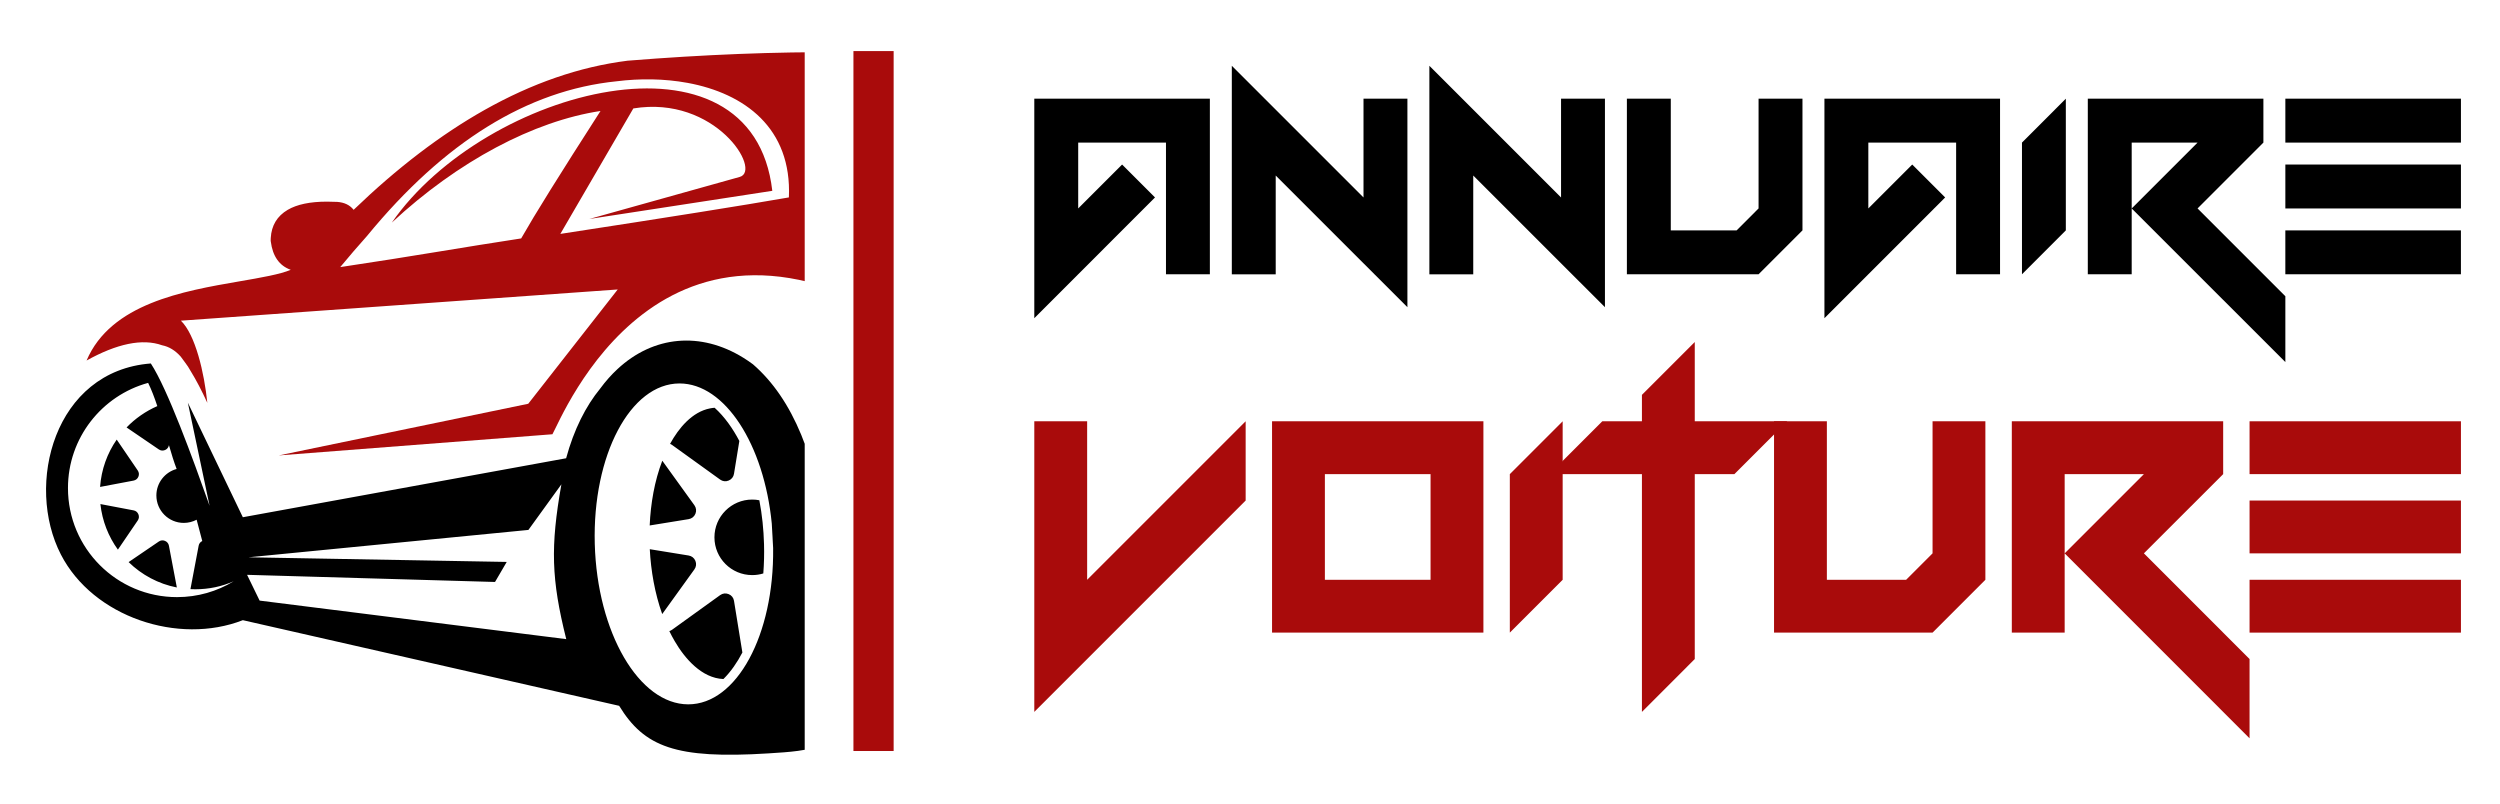 <?xml version="1.0" encoding="utf-8"?>
<!-- Generator: Adobe Illustrator 16.0.0, SVG Export Plug-In . SVG Version: 6.00 Build 0)  -->
<!DOCTYPE svg PUBLIC "-//W3C//DTD SVG 1.1//EN" "http://www.w3.org/Graphics/SVG/1.1/DTD/svg11.dtd">
<svg version="1.1" id="Calque_1" xmlns="http://www.w3.org/2000/svg" xmlns:xlink="http://www.w3.org/1999/xlink" x="0px" y="0px"
	 width="171px" height="55px" viewBox="0 0 171 55" enable-background="new 0 0 171 55" xml:space="preserve">
<g>
	<g>
		<g>
			<path d="M70.746,6.751h12.009v12.01h-3.002V9.753h-6.004v4.504l3.002-3.002l2.251,2.251l-8.256,8.258V6.751z"/>
			<path d="M87.259,12.006v6.756h-3.003V4.5l9.008,9.007V6.751h3.003v14.262L87.259,12.006z"/>
			<path d="M100.77,12.006v6.756h-3.001V4.5l9.007,9.007V6.751h3.002v14.262L100.77,12.006z"/>
			<path d="M111.279,18.762V6.751h3.003v9.007h4.504l1.5-1.501V6.751h3.003v9.007l-3.003,3.003H111.279z"/>
			<path d="M124.791,6.751h12.012v12.01h-3.004V9.753h-6.005v4.504l3.002-3.002l2.252,2.251l-8.257,8.258V6.751z"/>
			<path d="M138.303,9.753l3-3.002v9.007l-3,3.003V9.753z"/>
			<path d="M145.808,14.258l4.505-4.504h-4.505v9.008h-3.002V6.751h12.01v3.002l-4.503,4.504l6.005,6.005v4.504L145.808,14.258z"/>
			<path d="M156.318,9.753V6.751h12.01v3.002H156.318z M156.318,14.258v-3.002h12.01v3.002H156.318z M157.837,18.762h-1.52v-3.003
				h12.01v3.003H157.837"/>
		</g>
		<g>
			<path fill="#A90B0B" d="M70.746,28.815h3.615v10.842l10.842-10.842v5.421L70.746,48.694V28.815z"/>
			<path fill="#A90B0B" d="M87.008,43.271V28.815h14.457v14.456H87.008z M97.85,39.657V32.43h-7.228v7.228H97.85z"/>
			<path fill="#A90B0B" d="M103.272,32.43l3.614-3.614v10.842l-3.614,3.614V32.43z"/>
			<path fill="#A90B0B" d="M112.308,32.43h-6.324l3.613-3.614h2.711v-1.808l3.614-3.614v5.422h6.326l-3.615,3.614h-2.711v12.648
				l-3.614,3.616V32.43z"/>
			<path fill="#A90B0B" d="M121.344,43.271V28.815h3.614v10.842h5.422l1.807-1.808v-9.034h3.613v10.842l-3.613,3.614H121.344z"/>
			<path fill="#A90B0B" d="M141.223,37.85l5.42-5.42h-5.42v10.842h-3.615V28.815h14.457v3.614l-5.422,5.42l7.227,7.229V50.5
				L141.223,37.85z"/>
			<path fill="#A90B0B" d="M153.87,32.43v-3.614h14.458v3.614H153.87z M153.87,37.85v-3.613h14.458v3.613H153.87z M153.87,43.271
				v-3.614h14.458v3.614H153.87z"/>
		</g>
	</g>
	<rect x="58.375" y="3.494" fill="#A90B0B" width="2.75" height="47.875"/>
	<g>
		<defs>
			<rect id="SVGID_1_" x="0.042" width="55" height="55"/>
		</defs>
		<clipPath id="SVGID_2_">
			<use xlink:href="#SVGID_1_"  overflow="visible"/>
		</clipPath>
		<g clip-path="url(#SVGID_2_)">
			<path fill-rule="evenodd" clip-rule="evenodd" d="M52.835,36.359L52.835,36.359v-0.003v-0.003l-0.001-0.003v-0.002v-0.003
				c-0.013-0.174-0.026-0.345-0.043-0.514V35.83v-0.003l-0.001-0.003v-0.003v-0.002v-0.002 M52.875,37.192v-0.003
				c-0.003-0.087-0.005-0.176-0.009-0.266 M52.882,37.49v-0.003v-0.001 M6.845,33.306c0.086-1.196,0.493-2.307,1.138-3.238
				l1.439,2.113c0.088,0.13,0.104,0.278,0.044,0.424c-0.059,0.144-0.178,0.237-0.33,0.268L6.845,33.306z M8.064,37.595
				c-0.647-0.896-1.072-1.962-1.197-3.117l2.269,0.431c0.152,0.027,0.271,0.124,0.33,0.268c0.06,0.146,0.044,0.294-0.044,0.424
				L8.064,37.595z M8.157,37.721c-0.021-0.024-0.04-0.053-0.06-0.079C8.117,37.668,8.136,37.696,8.157,37.721z M8.255,37.848
				c-0.022-0.028-0.044-0.055-0.065-0.084C8.21,37.793,8.233,37.819,8.255,37.848z M8.355,37.969
				c-0.022-0.027-0.044-0.053-0.066-0.081C8.311,37.916,8.333,37.941,8.355,37.969z M8.47,38.102
				c-0.027-0.029-0.053-0.062-0.081-0.091C8.417,38.04,8.442,38.072,8.47,38.102z M8.785,38.435
				c-0.104-0.103-0.206-0.209-0.304-0.317C8.579,38.226,8.681,38.332,8.785,38.435z M12.096,40.183
				c-1.27-0.247-2.408-0.866-3.299-1.736l2.065-1.406c0.129-0.089,0.279-0.104,0.424-0.045c0.144,0.061,0.24,0.178,0.268,0.33
				L12.096,40.183z M12.107,40.843c1.419,0,2.747-0.395,3.876-1.084c-0.802,0.354-1.689,0.547-2.621,0.547
				c-0.114,0-0.228-0.003-0.341-0.009h0.005l0.562-2.972c0.027-0.145,0.116-0.258,0.247-0.319l-0.216-0.818l-0.169-0.639
				c-0.261,0.137-0.562,0.218-0.878,0.218c-1.037,0-1.876-0.841-1.876-1.877c0-0.866,0.588-1.597,1.386-1.812
				c-0.18-0.466-0.352-1.026-0.527-1.63l-0.001,0.007c-0.028,0.152-0.125,0.27-0.268,0.329c-0.145,0.059-0.295,0.045-0.424-0.044
				l-2.204-1.502c0.593-0.614,1.308-1.112,2.102-1.46c-0.195-0.587-0.404-1.136-0.628-1.589c-3.162,0.866-5.483,3.76-5.483,7.196
				C4.648,37.504,7.987,40.843,12.107,40.843z M44.439,35.942c0.065-1.498,0.329-3.04,0.862-4.429l2.197,3.047
				c0.125,0.176,0.15,0.387,0.068,0.583c-0.083,0.2-0.25,0.33-0.462,0.366L44.439,35.942z M45.295,42.002
				c-0.507-1.42-0.774-2.968-0.85-4.437l2.658,0.432c0.213,0.035,0.38,0.168,0.462,0.365c0.082,0.199,0.057,0.41-0.068,0.584
				L45.295,42.002z M50.779,44.631c-0.35,0.67-0.779,1.303-1.297,1.815c-1.481-0.057-2.643-1.404-3.334-2.593
				c-0.13-0.223-0.253-0.451-0.366-0.686c0.067-0.021,0.131-0.051,0.19-0.094l3.286-2.367c0.175-0.125,0.384-0.15,0.583-0.067
				c0.199,0.08,0.331,0.247,0.365,0.459L50.779,44.631z M51.939,34.218c0.191,0.995,0.293,2.004,0.32,3.002
				c0.019,0.661,0.002,1.334-0.049,2.003c-0.24,0.075-0.496,0.113-0.76,0.113c-1.426,0-2.583-1.155-2.583-2.583
				c0-1.425,1.157-2.583,2.583-2.583C51.617,34.17,51.782,34.185,51.939,34.218z M52.79,35.817l-0.001-0.005L52.79,35.817
				c-0.525-5.407-3.203-9.589-6.31-9.589c-3.366,0-5.962,4.915-5.798,10.976c0.165,6.062,3.028,10.973,6.395,10.973
				c3.312,0,5.877-4.754,5.805-10.676v-0.003v-0.003v-0.002 M52.835,36.359v0.002 M52.866,36.919v-0.003
				c-0.004-0.089-0.008-0.182-0.014-0.272v-0.006l0,0l-0.001-0.006c-0.004-0.091-0.01-0.178-0.016-0.267v-0.004v-0.002
				 M52.866,36.924v-0.002v-0.003 M52.875,37.189v0.003v0.006v0.003v0.003v0.003v0.003v0.003v0.002
				c0.003,0.085,0.005,0.173,0.006,0.26v0.002v0.003l0.001,0.003v0.002 M52.882,37.49v0.003V37.49 M52.882,37.484v0.002V37.484
				 M48.88,27.891c0.686,0.618,1.247,1.425,1.691,2.271l-0.366,2.247c-0.034,0.212-0.166,0.377-0.365,0.461
				c-0.199,0.084-0.408,0.059-0.583-0.067l-3.286-2.367c-0.043-0.032-0.09-0.056-0.139-0.076c0.591-1.08,1.51-2.191,2.739-2.427
				C48.674,27.913,48.779,27.897,48.88,27.891z M14.265,29.372c-0.004,0.103-0.009,0.198-0.015,0.287
				C14.25,29.56,14.255,29.466,14.265,29.372z M59.254,47.891c-0.236,0.039-0.327,0.299-0.418,0.452
				c-1.697,2.89-3.242,3-6.284,3.189c-6.353,0.4-8.484-0.451-10.203-3.255L16.61,42.42c-4.4,1.718-10.237-0.209-12.442-4.485
				c-2.466-4.778-0.465-12.565,6.149-13.074c1.144,1.751,2.848,6.437,4.019,9.735l-1.486-7.051l3.76,7.834l22.113-4.034
				c0.535-1.97,1.344-3.563,2.334-4.771c0.368-0.501,0.763-0.943,1.178-1.328c1.231-1.145,2.65-1.791,4.133-1.925
				c1.479-0.133,3.011,0.244,4.474,1.148c0.222,0.137,0.441,0.287,0.66,0.448c2.727,2.367,4.404,6.437,5.037,12.209l0.157,2.668
				l17.837,4.793L59.254,47.891z M16.9,39.318l0.858,1.763l20.974,2.636c-1.027-4.099-1.087-6.324-0.332-10.589l-2.256,3.119
				l-19.142,1.872l17.659,0.317l-0.801,1.371L16.9,39.318z"/>
			<path fill-rule="evenodd" clip-rule="evenodd" fill="#A90B0B" d="M74.202,16.387l12.263-0.03l0.142,0.164l-2.588,3.024
				l-12.745,0.106l-0.093-1.991L74.202,16.387z M106.367,17.289l1.414-0.583c0.027,0.739,0.154,1.597,0.377,2.575L106.367,17.289z
				 M75.138,14.579c9.729-3.189,23.093-4.351,32.38-0.182l-2.598,1.827l-16.552-0.229l-1.375-1.447L75.138,14.579z M47.021,5.667
				c3.903,0.718,7.151,3.091,6.939,7.836c-3.114,0.544-8.325,1.375-15.633,2.496l4.993-8.582c5.609-0.922,8.822,4.252,7.279,4.684
				l-10.287,2.877l12.513-1.926C51.473,1.237,33.183,6.025,26.8,15.226c4.528-4.207,9.715-6.945,14.275-7.635
				c-2.828,4.401-4.491,7.072-5.427,8.717c-3.922,0.596-7.398,1.221-12.376,1.962c0.597-0.718,1.21-1.437,1.842-2.141
				c0.001-0.001,0.002-0.003,0.003-0.004c5.275-6.423,10.96-9.944,17.052-10.564c1.6-0.202,3.278-0.183,4.849,0.106L47.021,5.667z
				 M69.812,11.042l-9.022-4.825c10.915-0.065,15-1.445,26.47,3.884L69.812,11.042z M56.719,16.872l13.566-2.744l0.919,0.767
				l-3.094,1.144l-0.017,6.947l-11.69,6.778l12.954-5.305l0.562-0.231l0.007-0.611l0.028-2.275c5.352-0.1,10.403-0.162,15.754-0.21
				l2.766-3.611l16.246,0.236l2.859,3.182l2.351,0.01c-0.469-1.595-0.902-3.381-0.926-4.382c-0.021-0.939,0.144-1.582,0.496-1.926
				l0.542-0.53c-4.491-2.999-14.844-4.315-20.253-4.113c-5.173-2.784-11.652-4.664-19.437-5.639
				C62.536,3.379,53.393,3.31,42.924,4.152l-0.029,0.004c-3.252,0.414-6.501,1.536-9.751,3.365c-2.981,1.68-5.969,3.956-8.956,6.831
				l-0.006-0.008c-0.256-0.321-0.627-0.499-1.117-0.535h-0.002l-0.008,0h-0.009c-0.227-0.011-0.453-0.017-0.68-0.017
				c-1.157,0-2.051,0.188-2.685,0.56c-0.727,0.429-1.113,1.071-1.161,1.927c-0.003,0.075-0.005,0.13-0.005,0.165v0.021l0.007,0.056
				c0.131,1.011,0.586,1.656,1.365,1.934c-0.725,0.309-2.024,0.533-3.526,0.792c-3.83,0.661-8.783,1.518-10.439,5.413
				c2.058-1.144,3.811-1.528,5.167-1.043c0.468,0.092,0.892,0.349,1.271,0.772c0.095,0.123,0.192,0.253,0.288,0.39
				c0.145,0.187,0.28,0.392,0.404,0.619c0.374,0.606,0.749,1.328,1.13,2.156c-0.213-2.073-0.815-4.652-1.808-5.62L42.252,19.8
				l-6.12,7.817l-17.067,3.534l18.721-1.448c0.691-1.215,7.493-18.374,24.934-7C61.36,20.439,59.714,18.175,56.719,16.872z"/>
		</g>
	</g>
</g>
</svg>

